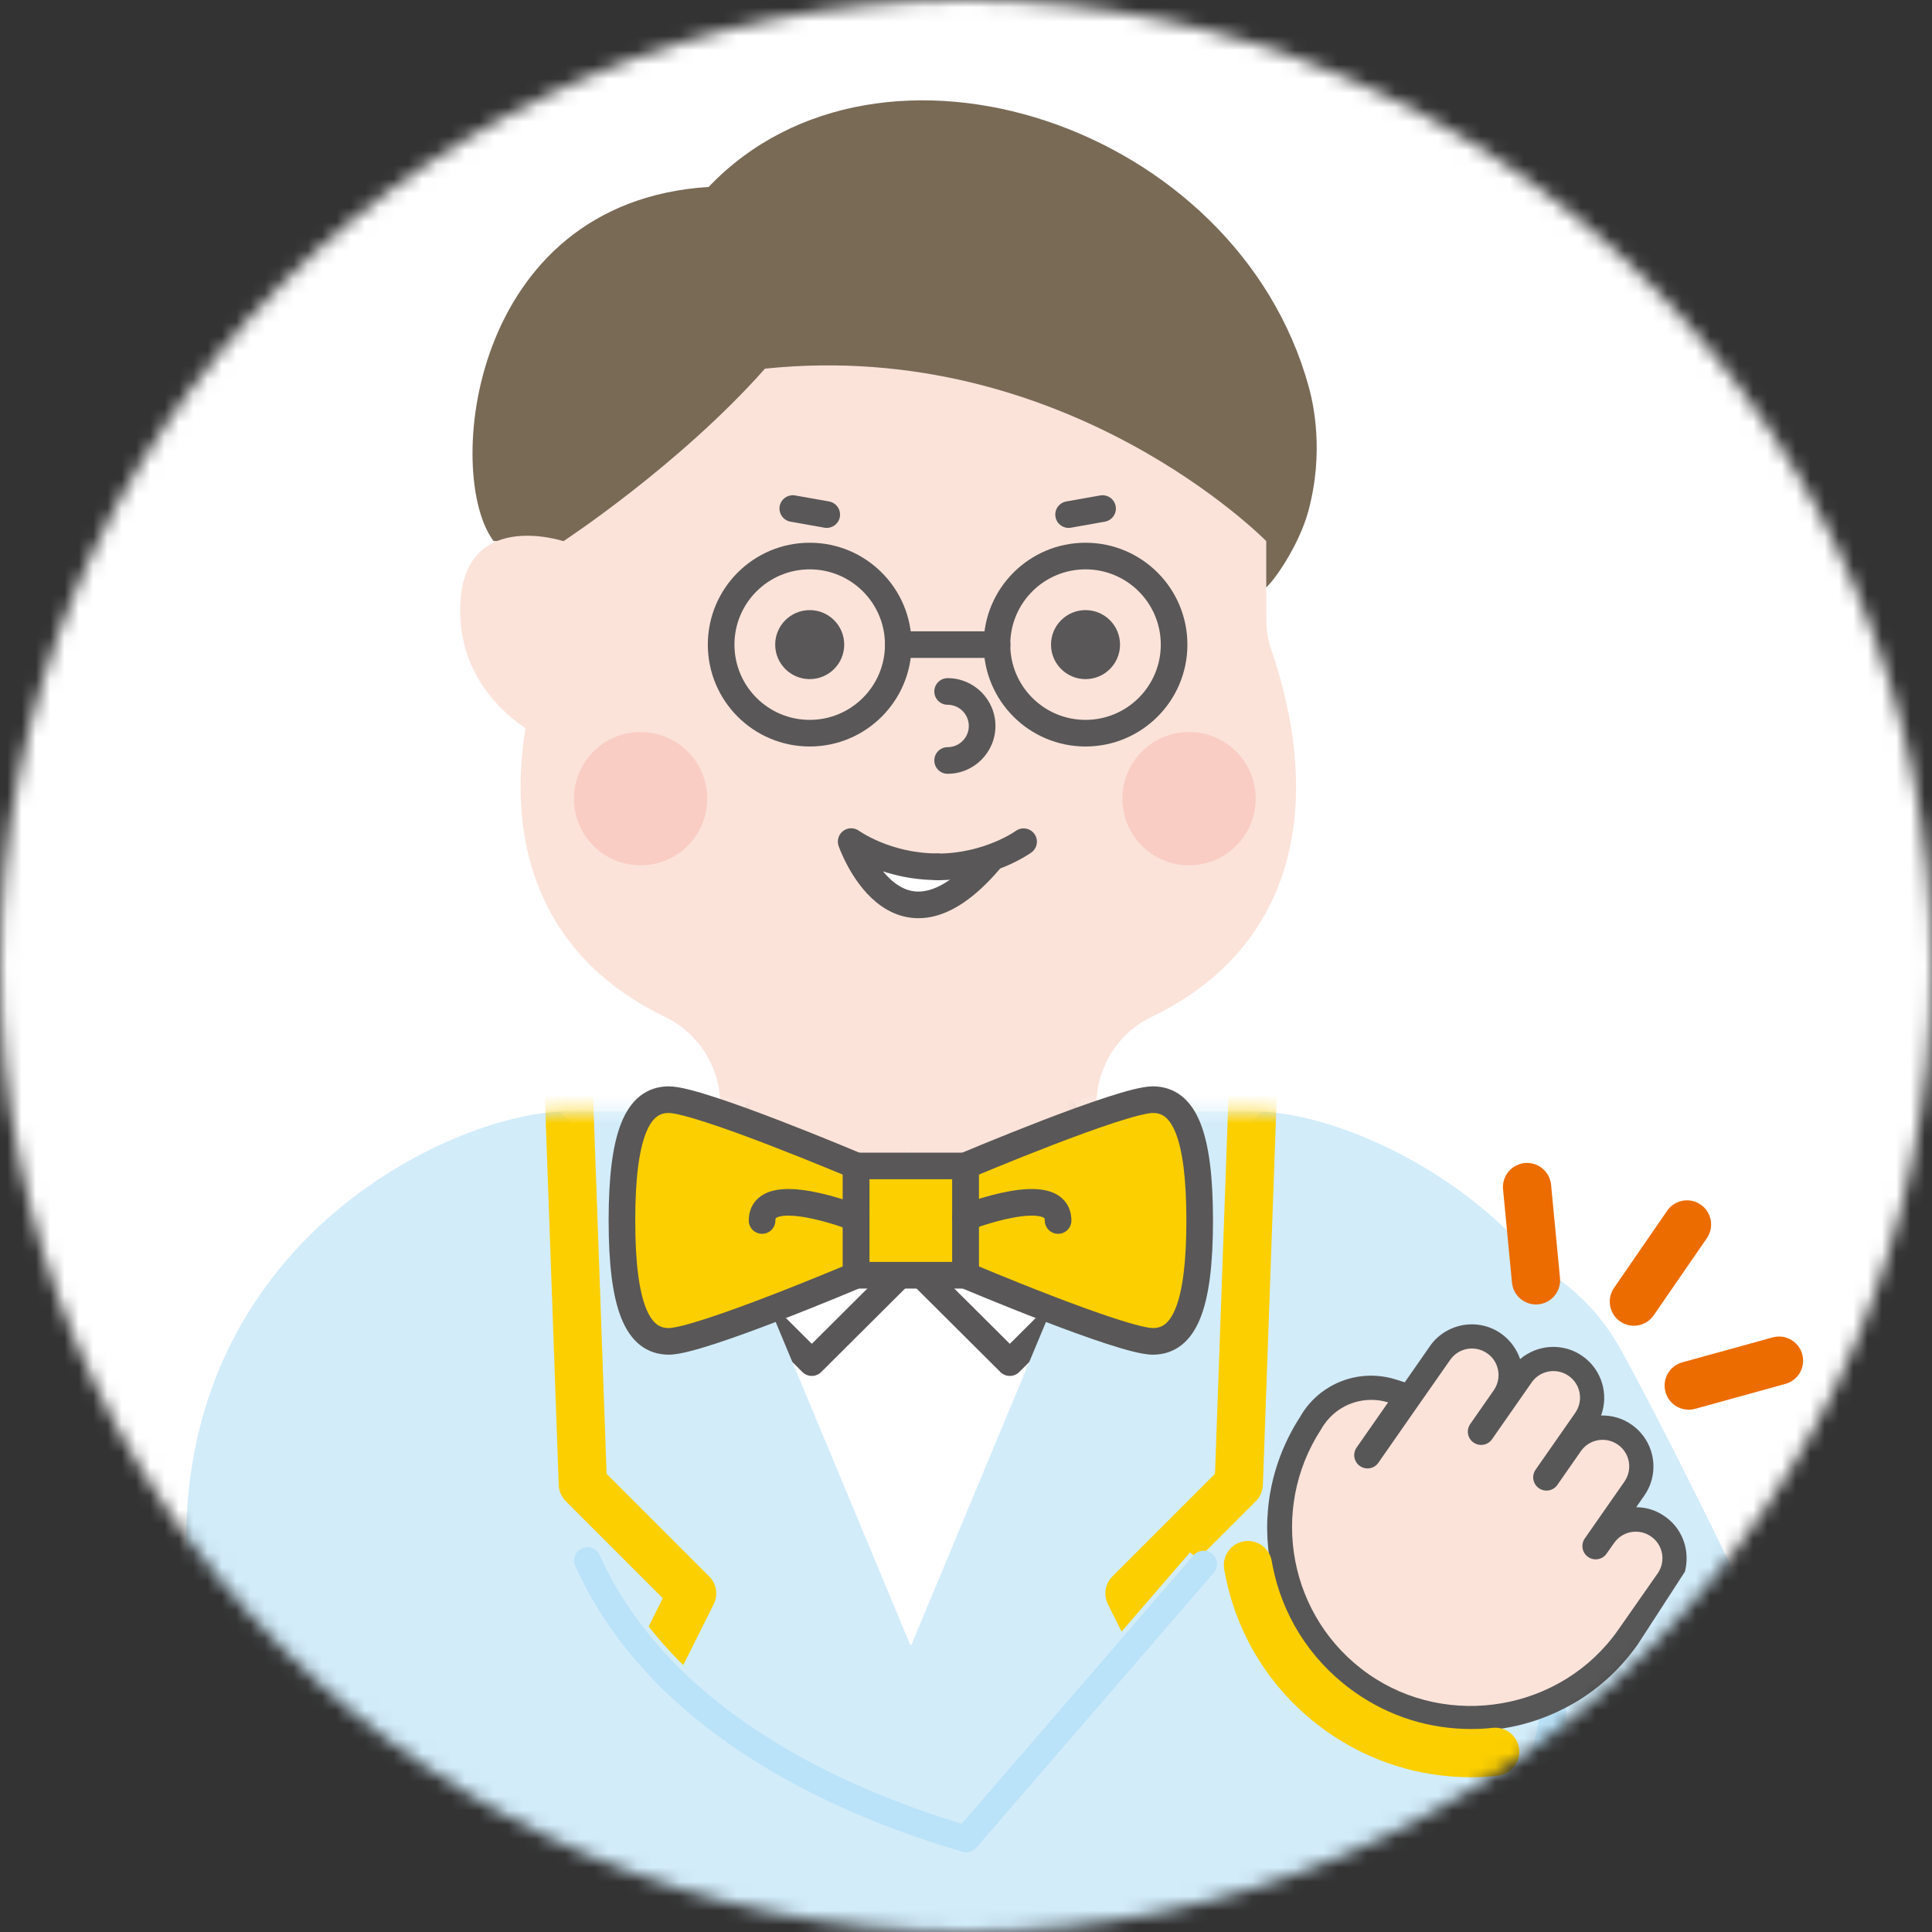 <svg width="135" height="135" viewBox="0 0 135 135" fill="none" xmlns="http://www.w3.org/2000/svg">
<rect x="0" y="0" width="135" height="135" fill="#333333" stroke="none"/>
<mask id="mask0_455_3262" style="mask-type:alpha" maskUnits="userSpaceOnUse" x="0" y="0" width="135" height="135">
<circle cx="67.5" cy="67.5" r="67.5" fill="#D9D9D9"/>
</mask>
<g mask="url(#mask0_455_3262)">
<rect width="135" height="135" fill="white"/>
<path d="M92.694 88.334C99.938 84.375 108.992 86.937 113.109 94.038L113.301 94.379L114.065 95.794C117.976 103.11 123.205 113.967 127.439 122.947C129.728 127.803 131.781 132.225 133.261 135.432C134.001 137.037 134.6 138.339 135.014 139.243C135.221 139.695 135.382 140.047 135.491 140.287C135.546 140.407 135.589 140.5 135.617 140.562C135.631 140.593 135.642 140.617 135.65 140.634C135.653 140.642 135.656 140.649 135.658 140.653C135.659 140.655 135.66 140.657 135.66 140.658L135.661 140.66C135.652 140.665 135.3 140.825 121.842 146.954L135.662 140.661C137.593 144.901 137.47 149.793 135.329 153.931L118.953 185.582C115.1 193.03 105.938 195.945 98.489 192.092C91.041 188.238 88.126 179.075 91.98 171.627L104.946 146.564C103.58 143.611 101.856 139.902 99.969 135.899C95.7 126.845 90.787 116.672 87.322 110.187L86.649 108.941L86.466 108.594C82.714 101.294 85.449 92.292 92.694 88.334Z" fill="#D2ECFA"/>
<path d="M63.465 89.539V23.359H88.477V43.237C88.477 43.988 88.596 44.731 88.844 45.437C91.173 52.277 91.136 58.438 88.734 63.252C87.065 66.589 84.287 69.212 80.473 71.055C78.107 72.192 76.613 74.585 76.613 77.207V89.539H63.474H63.465Z" fill="#FBE3DA"/>
<path d="M83.086 60.465C85.658 60.465 87.743 58.379 87.743 55.807C87.743 53.234 85.658 51.149 83.086 51.149C80.513 51.149 78.428 53.234 78.428 55.807C78.428 58.379 80.513 60.465 83.086 60.465Z" fill="#F9CDC4"/>
<path d="M50.326 89.539V77.207C50.326 74.585 48.822 72.192 46.466 71.055C42.652 69.212 39.864 66.589 38.205 63.252C35.803 58.438 35.766 52.286 38.095 45.437C38.333 44.731 38.462 43.988 38.462 43.237V23.359H63.474V89.539H50.335H50.326Z" fill="#FBE3DA"/>
<path d="M56.579 47.454C57.911 47.454 58.99 46.375 58.99 45.043C58.99 43.711 57.911 42.632 56.579 42.632C55.247 42.632 54.167 43.711 54.167 45.043C54.167 46.375 55.247 47.454 56.579 47.454Z" fill="#595757"/>
<path d="M75.852 47.454C77.184 47.454 78.263 46.375 78.263 45.043C78.263 43.711 77.184 42.632 75.852 42.632C74.52 42.632 73.44 43.711 73.44 45.043C73.44 46.375 74.52 47.454 75.852 47.454Z" fill="#595757"/>
<path d="M67.697 50.727C67.697 49.912 67.031 49.246 66.216 49.246C65.702 49.246 65.286 48.83 65.286 48.316C65.286 47.803 65.702 47.386 66.216 47.386C68.059 47.386 69.557 48.884 69.557 50.727C69.557 52.57 68.059 54.069 66.216 54.069C65.702 54.069 65.286 53.653 65.286 53.139C65.286 52.626 65.702 52.209 66.216 52.209C67.031 52.209 67.697 51.543 67.697 50.727Z" fill="#595757"/>
<path d="M55.465 34.607L55.559 34.619L57.933 35.041L58.026 35.062C58.48 35.191 58.77 35.645 58.686 36.119C58.602 36.593 58.173 36.92 57.703 36.885L57.608 36.873L55.233 36.451L55.141 36.43C54.687 36.301 54.396 35.846 54.48 35.372C54.565 34.898 54.995 34.572 55.465 34.607Z" fill="#595757"/>
<path d="M76.975 34.607C77.445 34.572 77.874 34.898 77.959 35.372C78.049 35.878 77.712 36.361 77.206 36.451L74.832 36.873C74.326 36.963 73.843 36.625 73.753 36.119C73.663 35.614 74 35.131 74.506 35.041L76.881 34.619L76.975 34.607Z" fill="#595757"/>
<path d="M61.838 45.042C61.838 42.138 59.483 39.784 56.579 39.784C53.675 39.784 51.32 42.138 51.32 45.042C51.32 47.947 53.674 50.302 56.579 50.302C59.483 50.302 61.838 47.947 61.838 45.042ZM63.698 45.042C63.698 48.974 60.51 52.162 56.579 52.162C52.647 52.161 49.46 48.974 49.46 45.042C49.461 41.111 52.647 37.925 56.579 37.924C60.51 37.924 63.697 41.111 63.698 45.042Z" fill="#595757"/>
<path d="M81.111 45.042C81.111 42.138 78.756 39.784 75.851 39.784C72.947 39.784 70.593 42.138 70.593 45.042C70.593 47.947 72.947 50.302 75.851 50.302C78.756 50.302 81.111 47.947 81.111 45.042ZM82.971 45.042C82.971 48.974 79.783 52.162 75.851 52.162C71.92 52.161 68.733 48.974 68.733 45.042C68.733 41.111 71.92 37.925 75.851 37.924C79.783 37.924 82.97 41.111 82.971 45.042Z" fill="#595757"/>
<path d="M69.672 44.113L69.767 44.118C70.236 44.166 70.602 44.561 70.602 45.043C70.602 45.525 70.236 45.92 69.767 45.968L69.672 45.973H62.768C62.254 45.973 61.838 45.557 61.838 45.043C61.838 44.529 62.254 44.113 62.768 44.113H69.672Z" fill="#595757"/>
<path d="M49.519 13.062C32.722 14.126 31.044 33.279 34.492 37.809H39.379C39.379 37.809 47.484 32.5 53.453 25.761C74.541 23.57 88.477 37.809 88.477 37.809V41.045C89.073 40.532 90.76 38.093 91.402 35.782C92.567 31.556 91.742 28.09 91.457 27.054C86.433 8.698 61.521 0.464 49.519 13.062Z" fill="#796A56"/>
<path d="M39.379 37.818V52.277C39.379 52.277 32.154 49.865 32.154 42.641C32.154 35.416 39.379 37.818 39.379 37.818Z" fill="#FBE3DA"/>
<path d="M44.761 60.465C47.333 60.465 49.418 58.379 49.418 55.807C49.418 53.234 47.333 51.149 44.761 51.149C42.188 51.149 40.103 53.234 40.103 55.807C40.103 58.379 42.188 60.465 44.761 60.465Z" fill="#F9CDC4"/>
<path d="M65.5 60.566C61.888 60.566 59.476 58.805 59.476 58.805C59.476 58.805 62.575 67.791 69.122 60.153" fill="white"/>
<path d="M58.923 58.057C59.25 57.816 59.695 57.815 60.023 58.054C60.025 58.056 60.029 58.057 60.035 58.061C60.047 58.07 60.069 58.084 60.099 58.104C60.159 58.143 60.253 58.203 60.379 58.277C60.63 58.424 61.008 58.624 61.492 58.827C62.462 59.231 63.844 59.635 65.5 59.635C66.013 59.635 66.43 60.052 66.43 60.566C66.43 61.047 66.064 61.443 65.595 61.491L65.5 61.495L65.137 61.49C63.814 61.45 62.652 61.197 61.705 60.888C61.923 61.155 62.165 61.406 62.429 61.62C63.07 62.14 63.801 62.419 64.678 62.251C65.598 62.075 66.847 61.377 68.416 59.547C68.75 59.157 69.337 59.112 69.727 59.447C70.117 59.781 70.162 60.368 69.828 60.758C68.123 62.747 66.53 63.79 65.028 64.078C63.483 64.373 62.211 63.838 61.258 63.066C60.327 62.311 59.666 61.307 59.246 60.534C59.032 60.141 58.872 59.791 58.765 59.538C58.712 59.412 58.671 59.308 58.643 59.235C58.629 59.198 58.619 59.168 58.611 59.147C58.607 59.136 58.603 59.128 58.601 59.121C58.6 59.118 58.599 59.115 58.598 59.113L58.597 59.111V59.109C58.465 58.725 58.597 58.298 58.923 58.057Z" fill="#595757"/>
<path d="M70.976 58.063C71.391 57.761 71.973 57.851 72.276 58.266C72.579 58.68 72.487 59.263 72.073 59.565L71.182 58.346C71.262 58.455 71.371 58.605 71.524 58.814L72.072 59.566L72.07 59.567C72.069 59.568 72.068 59.569 72.067 59.57C72.064 59.572 72.061 59.574 72.057 59.577C72.05 59.582 72.039 59.589 72.027 59.598C72.002 59.615 71.968 59.638 71.925 59.666C71.839 59.723 71.717 59.801 71.56 59.892C71.247 60.075 70.795 60.315 70.225 60.553C69.086 61.028 67.457 61.505 65.501 61.505C64.987 61.505 64.571 61.089 64.571 60.575C64.571 60.062 64.987 59.644 65.501 59.644C67.156 59.644 68.539 59.241 69.509 58.836C69.993 58.634 70.37 58.433 70.622 58.286C70.747 58.213 70.842 58.153 70.902 58.113C70.932 58.093 70.953 58.079 70.965 58.07C70.97 58.067 70.974 58.065 70.976 58.063Z" fill="#595757"/>
<path d="M114.297 107.757C114.297 86.073 95.024 77.674 87.799 77.674H75.696C75.696 88.53 63.676 88.484 63.648 88.484C63.621 88.484 51.6 88.53 51.6 77.674H39.498C32.273 77.674 13 86.073 13 107.757C13 129.441 20.225 186.829 20.225 186.829L14.036 268H113.261L107.072 186.829C107.072 186.829 114.297 129.441 114.297 107.757Z" fill="#D2ECFA"/>
<path d="M77.979 84.909H50.693V114.918H77.979V84.909Z" fill="white"/>
<mask id="mask1_455_3262" style="mask-type:luminance" maskUnits="userSpaceOnUse" x="13" y="77" width="102" height="191">
<path d="M114.297 107.757C114.297 86.073 95.024 77.674 87.799 77.674H75.696C75.696 88.53 63.676 88.484 63.648 88.484C63.621 88.484 51.6 88.53 51.6 77.674H39.498C32.273 77.674 13 86.073 13 107.757C13 129.441 20.225 186.829 20.225 186.829L14.036 268H113.261L107.072 186.829C107.072 186.829 114.297 129.441 114.297 107.757Z" fill="white"/>
</mask>
<g mask="url(#mask1_455_3262)">
<path d="M74.339 77.674L56.726 95.214L39.113 77.674L56.726 60.135L74.339 77.674Z" fill="white"/>
<path d="M88.175 77.674L70.561 95.214L52.948 77.674L70.561 60.135L88.175 77.674Z" fill="white"/>
<path d="M73.683 77.015C74.047 76.653 74.636 76.654 74.998 77.018C75.361 77.382 75.359 77.971 74.995 78.333L57.382 95.873C57.019 96.235 56.432 96.234 56.069 95.872L51.21 91.032C50.846 90.669 50.845 90.08 51.207 89.716C51.57 89.352 52.159 89.352 52.523 89.714L56.726 93.901L73.683 77.015Z" fill="#595757"/>
<path d="M52.289 77.018C52.629 76.677 53.168 76.654 53.534 76.952L53.605 77.015L70.561 93.901L74.765 89.714C75.129 89.352 75.718 89.352 76.08 89.716C76.443 90.08 76.441 90.669 76.077 91.032L71.218 95.873C70.855 96.234 70.268 96.235 69.905 95.874L52.292 78.333L52.228 78.263C51.929 77.898 51.95 77.359 52.289 77.018Z" fill="#595757"/>
</g>
<mask id="mask2_455_3262" style="mask-type:luminance" maskUnits="userSpaceOnUse" x="13" y="77" width="102" height="191">
<path d="M114.297 107.757C114.297 86.073 95.024 77.674 87.799 77.674H75.696C75.696 88.53 63.676 88.484 63.648 88.484C63.621 88.484 51.6 88.53 51.6 77.674H39.498C32.273 77.674 13 86.073 13 107.757C13 129.441 20.225 186.829 20.225 186.829L14.036 268H113.261L107.072 186.829C107.072 186.829 114.297 129.441 114.297 107.757Z" fill="white"/>
</mask>
<g mask="url(#mask2_455_3262)">
<path d="M81.106 77.51L53.819 142.993L82.197 117.889L78.923 111.342L86.561 103.705L87.652 73.145L81.106 77.51Z" fill="#D2ECFA"/>
<path d="M86.718 71.743C87.244 71.392 87.922 71.365 88.474 71.674C89.026 71.982 89.359 72.574 89.336 73.206L88.245 103.765C88.23 104.191 88.054 104.595 87.753 104.896L80.974 111.675L83.704 117.135C84.045 117.818 83.885 118.645 83.314 119.151L54.935 144.255C54.347 144.775 53.479 144.82 52.84 144.364C52.201 143.907 51.962 143.069 52.264 142.344L79.55 76.861C79.678 76.554 79.894 76.292 80.171 76.107L86.718 71.743ZM82.465 78.628L58.195 136.872L80.11 117.484L77.416 112.096C77.092 111.448 77.22 110.664 77.732 110.151L84.9 102.981L85.85 76.371L82.465 78.628Z" fill="#D2ECFA"/>
<path d="M87.712 71.462C88.642 71.495 89.369 72.276 89.336 73.206L88.245 103.765C88.23 104.191 88.054 104.595 87.753 104.896L80.974 111.675L83.704 117.136C84.045 117.818 83.885 118.645 83.313 119.151L54.935 144.255C54.238 144.871 53.174 144.806 52.557 144.109C51.941 143.412 52.006 142.348 52.703 141.731L80.11 117.484L77.416 112.097C77.092 111.448 77.219 110.664 77.732 110.151L84.9 102.981L85.968 73.085L85.983 72.913C86.1 72.067 86.84 71.431 87.712 71.462Z" fill="#FCCF00"/>
<mask id="mask3_455_3262" style="mask-type:luminance" maskUnits="userSpaceOnUse" x="27" y="59" width="49" height="78">
<path d="M75.338 93.885L57.157 136.41L27.798 125.526L32.163 61.134L67.948 59.988L75.338 93.885Z" fill="white"/>
</mask>
<g mask="url(#mask3_455_3262)">
<path d="M46.181 77.51L73.468 142.993L45.09 117.889L48.364 111.342L40.726 103.705L39.635 73.145L46.181 77.51Z" fill="#D2ECFA"/>
<path d="M38.814 71.674C39.366 71.366 40.044 71.392 40.57 71.743L47.117 76.107L47.217 76.18C47.446 76.358 47.625 76.593 47.737 76.861L75.023 142.344C75.325 143.069 75.086 143.907 74.448 144.364C73.809 144.82 72.94 144.775 72.352 144.255L43.974 119.151C43.402 118.645 43.242 117.818 43.583 117.135L46.313 111.675L39.535 104.896C39.233 104.595 39.058 104.191 39.042 103.765L37.952 73.206C37.929 72.574 38.262 71.982 38.814 71.674ZM42.386 102.982L49.555 110.151C50.068 110.664 50.195 111.448 49.87 112.096L47.176 117.484L69.091 136.872L44.822 78.628L41.436 76.371L42.386 102.982Z" fill="#D2ECFA"/>
<path d="M39.575 71.462C40.446 71.431 41.187 72.067 41.304 72.913L41.319 73.085L42.386 102.982L49.555 110.151C50.068 110.664 50.195 111.448 49.87 112.097L47.176 117.484L74.584 141.731L74.707 141.851C75.287 142.479 75.308 143.456 74.73 144.109C74.152 144.763 73.18 144.861 72.487 144.363L72.352 144.255L43.974 119.151C43.402 118.645 43.242 117.818 43.583 117.136L46.313 111.675L39.534 104.896C39.233 104.595 39.057 104.191 39.042 103.765L37.951 73.206L37.953 73.033C38.009 72.181 38.703 71.493 39.575 71.462Z" fill="#FCCF00"/>
</g>
</g>
<path d="M59.825 89.108C59.825 89.108 48.914 93.729 46.732 93.729C44.55 93.729 43.459 91.29 43.459 85.284C43.459 79.279 44.55 76.84 46.732 76.84C48.914 76.84 59.825 81.461 59.825 81.461V89.099V89.108Z" fill="#FCCF00"/>
<path d="M46.732 75.91C47.127 75.91 47.631 76.008 48.146 76.136C48.683 76.27 49.311 76.458 49.986 76.678C51.339 77.119 52.925 77.703 54.431 78.282C55.94 78.863 57.379 79.443 58.439 79.878C58.97 80.096 59.407 80.278 59.711 80.404C59.862 80.468 59.981 80.518 60.062 80.552C60.103 80.569 60.134 80.582 60.155 80.591C60.166 80.596 60.174 80.599 60.179 80.601L60.187 80.605L60.311 80.668C60.584 80.835 60.755 81.135 60.755 81.461V89.108C60.755 89.434 60.584 89.733 60.311 89.901L60.187 89.964L60.179 89.968C60.174 89.97 60.166 89.973 60.155 89.978C60.134 89.987 60.103 90 60.062 90.017C59.981 90.051 59.862 90.101 59.711 90.164C59.407 90.291 58.97 90.473 58.439 90.691C57.379 91.125 55.94 91.706 54.431 92.286C52.925 92.866 51.339 93.45 49.986 93.891C49.311 94.111 48.683 94.299 48.146 94.433C47.631 94.561 47.127 94.659 46.732 94.659C46 94.659 45.314 94.449 44.724 93.985C44.149 93.531 43.726 92.883 43.414 92.105C42.799 90.572 42.529 88.311 42.529 85.284C42.529 82.258 42.799 79.997 43.414 78.464C43.726 77.685 44.149 77.037 44.724 76.584C45.314 76.12 46 75.91 46.732 75.91ZM44.388 85.284C44.388 88.263 44.664 90.225 45.14 91.412C45.374 91.994 45.633 92.332 45.876 92.524C46.104 92.704 46.374 92.799 46.732 92.799C46.883 92.799 47.197 92.752 47.696 92.628C48.174 92.509 48.756 92.335 49.41 92.122C50.717 91.697 52.268 91.126 53.763 90.551C55.255 89.977 56.68 89.401 57.733 88.969C58.205 88.776 58.601 88.611 58.895 88.489V82.079C58.601 81.957 58.205 81.793 57.733 81.6C56.68 81.168 55.255 80.593 53.763 80.019C52.268 79.444 50.717 78.872 49.41 78.447C48.756 78.234 48.173 78.06 47.696 77.941C47.197 77.816 46.883 77.77 46.732 77.77C46.374 77.77 46.104 77.865 45.876 78.045C45.633 78.237 45.374 78.575 45.14 79.156C44.664 80.344 44.388 82.306 44.388 85.284Z" fill="#595757"/>
<path d="M67.462 89.108C67.462 89.108 78.373 93.729 80.555 93.729C82.737 93.729 83.828 91.29 83.828 85.284C83.828 79.279 82.737 76.84 80.555 76.84C78.373 76.84 67.462 81.461 67.462 81.461V89.099V89.108Z" fill="#FCCF00"/>
<path d="M82.899 85.284C82.899 82.306 82.623 80.344 82.147 79.156C81.913 78.575 81.655 78.237 81.411 78.045C81.183 77.865 80.913 77.77 80.555 77.77C80.404 77.77 80.09 77.816 79.591 77.941C79.114 78.06 78.531 78.234 77.877 78.447C76.57 78.872 75.019 79.444 73.525 80.019C72.033 80.593 70.607 81.168 69.554 81.6C69.082 81.793 68.686 81.957 68.392 82.079V88.489C68.686 88.611 69.082 88.776 69.554 88.969C70.607 89.401 72.033 89.977 73.525 90.551C75.019 91.126 76.57 91.697 77.877 92.122C78.531 92.335 79.114 92.509 79.591 92.628C80.09 92.752 80.404 92.799 80.555 92.799C80.913 92.799 81.183 92.704 81.411 92.524C81.655 92.332 81.913 91.994 82.147 91.412C82.623 90.225 82.899 88.263 82.899 85.284ZM84.758 85.284C84.758 88.311 84.488 90.572 83.873 92.105C83.561 92.883 83.138 93.531 82.563 93.985C81.973 94.449 81.287 94.659 80.555 94.659C80.16 94.659 79.656 94.561 79.141 94.433C78.604 94.299 77.976 94.111 77.301 93.891C75.949 93.45 74.362 92.866 72.856 92.286C71.347 91.706 69.909 91.125 68.848 90.691C68.317 90.473 67.881 90.291 67.576 90.164C67.425 90.101 67.306 90.051 67.225 90.017C67.184 90 67.153 89.987 67.132 89.978C67.122 89.973 67.113 89.97 67.108 89.968L67.1 89.964C66.756 89.819 66.532 89.481 66.532 89.108V81.461C66.532 81.088 66.756 80.75 67.1 80.605L67.108 80.601C67.113 80.599 67.122 80.596 67.132 80.591C67.153 80.582 67.184 80.569 67.225 80.552C67.306 80.518 67.425 80.468 67.576 80.404C67.881 80.278 68.317 80.096 68.848 79.878C69.909 79.443 71.347 78.863 72.856 78.282C74.362 77.703 75.949 77.119 77.301 76.678C77.976 76.458 78.604 76.27 79.141 76.136C79.656 76.008 80.16 75.91 80.555 75.91C81.287 75.91 81.973 76.12 82.563 76.584C83.138 77.037 83.561 77.685 83.873 78.464C84.488 79.997 84.758 82.258 84.758 85.284Z" fill="#595757"/>
<path d="M67.463 81.471H59.825V89.108H67.463V81.471Z" fill="#FCCF00"/>
<path d="M67.463 80.541C67.976 80.541 68.392 80.957 68.392 81.471V89.108C68.392 89.622 67.976 90.038 67.463 90.038H59.825C59.311 90.038 58.895 89.622 58.895 89.108V81.471C58.895 80.957 59.311 80.541 59.825 80.541H67.463ZM60.755 88.178H66.533V82.4H60.755V88.178Z" fill="#595757"/>
<path d="M59.386 85.94V85.941L59.385 85.94C59.382 85.939 59.378 85.937 59.373 85.935C59.362 85.931 59.346 85.925 59.324 85.916C59.28 85.9 59.215 85.876 59.132 85.846C58.963 85.786 58.721 85.702 58.429 85.609C57.843 85.422 57.077 85.204 56.324 85.07C55.542 84.93 54.892 84.902 54.482 85.002C54.29 85.049 54.226 85.107 54.214 85.121C54.209 85.126 54.203 85.132 54.198 85.147C54.192 85.164 54.18 85.206 54.18 85.285C54.18 85.798 53.764 86.214 53.251 86.214C52.737 86.214 52.321 85.798 52.321 85.285C52.321 84.746 52.487 84.251 52.844 83.862C53.186 83.491 53.628 83.297 54.042 83.196C54.845 83 55.815 83.089 56.651 83.239C57.516 83.393 58.368 83.636 58.995 83.836C59.311 83.937 59.575 84.028 59.761 84.095C59.853 84.129 59.927 84.156 59.978 84.175C60.004 84.185 60.024 84.192 60.038 84.198C60.045 84.2 60.05 84.203 60.054 84.204C60.056 84.205 60.058 84.206 60.059 84.207H60.06L60.061 84.207L60.148 84.246C60.568 84.461 60.765 84.963 60.591 85.412C60.404 85.89 59.865 86.126 59.386 85.94Z" fill="#595757"/>
<path d="M73.005 85.285C73.005 85.206 72.994 85.164 72.987 85.147C72.982 85.132 72.978 85.126 72.973 85.121C72.96 85.107 72.896 85.049 72.703 85.002C72.293 84.903 71.644 84.93 70.862 85.07C70.109 85.204 69.343 85.422 68.756 85.609C68.465 85.702 68.223 85.786 68.055 85.846C67.971 85.876 67.905 85.9 67.862 85.916C67.84 85.925 67.823 85.931 67.813 85.935C67.808 85.937 67.804 85.939 67.802 85.94C67.801 85.94 67.8 85.941 67.8 85.941C67.322 86.127 66.782 85.89 66.596 85.412C66.41 84.933 66.646 84.394 67.124 84.207L67.391 84.89C67.148 84.266 67.127 84.212 67.125 84.207V84.206H67.127C67.128 84.206 67.13 84.205 67.132 84.204C67.136 84.203 67.142 84.2 67.149 84.198C67.163 84.192 67.183 84.185 67.208 84.175C67.259 84.156 67.333 84.128 67.426 84.095C67.612 84.028 67.875 83.937 68.191 83.836C68.818 83.636 69.67 83.393 70.535 83.239C71.372 83.089 72.34 83 73.144 83.196C73.558 83.297 74.001 83.49 74.342 83.862C74.699 84.25 74.865 84.746 74.865 85.285C74.865 85.798 74.449 86.214 73.936 86.214C73.422 86.214 73.005 85.798 73.005 85.285Z" fill="#595757"/>
<path d="M106.14 128.319L78.782 159.992L70.69 158.953L72.624 143.892L70.928 157.069C70.684 158.952 70.682 158.952 70.679 158.951C70.677 158.951 70.671 158.951 70.667 158.95C70.659 158.949 70.651 158.947 70.642 158.946C70.624 158.944 70.604 158.941 70.582 158.938C70.538 158.933 70.486 158.925 70.426 158.917C70.306 158.9 70.153 158.878 69.971 158.851C69.606 158.795 69.118 158.716 68.523 158.61C67.333 158.399 65.7 158.076 63.737 157.604C59.84 156.668 54.497 155.111 48.683 152.602C37.361 147.716 22.342 138.364 14.516 121.017L42.2 108.526C45.596 116.054 52.71 121.262 60.716 124.718C62.974 125.692 65.154 126.456 67.104 127.053L83.156 108.468L106.14 128.319Z" fill="#D2ECFA"/>
<path d="M103.039 107.251C103.354 106.886 103.889 106.825 104.276 107.095L104.351 107.154L104.638 107.408C110.488 112.721 111.143 121.701 106.134 127.812L105.887 128.105L83.863 153.604C82.426 155.266 80.674 156.557 78.729 157.437L78.728 157.438C76.253 158.553 73.495 158.983 70.729 158.632H70.728C69.969 158.534 62.265 157.478 52.57 153.791C43.185 150.221 31.871 144.161 23.205 134.056L22.375 133.065L22.319 132.989C22.058 132.596 22.134 132.062 22.506 131.757C22.878 131.452 23.416 131.484 23.75 131.816L23.815 131.887L24.618 132.846C33.009 142.63 44.011 148.545 53.232 152.052C62.743 155.67 70.292 156.7 70.964 156.786H70.963C73.234 157.075 75.497 156.762 77.555 155.918L77.964 155.742C79.667 154.972 81.198 153.842 82.456 152.387L104.479 126.889C109.094 121.541 108.586 113.507 103.387 108.785L103.136 108.562L103.067 108.497C102.743 108.154 102.725 107.615 103.039 107.251Z" fill="#BAE2F8"/>
<path d="M40.664 108.193C41.103 107.995 41.614 108.166 41.851 108.573L41.895 108.658L42.137 109.179C47.221 119.764 59.201 125.023 67.206 127.434L83.4 108.681C83.736 108.292 84.323 108.249 84.711 108.585C85.1 108.921 85.144 109.508 84.808 109.897L68.221 129.105C67.983 129.38 67.607 129.491 67.257 129.39C59.205 127.044 46.037 121.601 40.459 109.981L40.2 109.424L40.164 109.335C40.015 108.888 40.226 108.392 40.664 108.193Z" fill="#BAE2F8"/>
<path d="M110.152 118.906C105.339 121.804 99.251 121.602 94.648 118.393C88.331 113.983 86.662 105.483 90.843 99.01C90.925 98.864 91.017 98.717 91.118 98.57C91.576 97.91 92.163 97.36 92.851 96.947C94.244 96.104 95.931 95.902 97.49 96.379L98.159 96.59L99.92 94.059C100.204 93.646 100.571 93.307 101.002 93.05C102.203 92.326 103.734 92.372 104.88 93.179C105.531 93.637 105.98 94.27 106.219 94.967C106.365 94.838 106.521 94.728 106.696 94.627C107.897 93.903 109.428 93.949 110.574 94.756C111.931 95.7 112.426 97.433 111.876 98.909C112.628 98.891 113.38 99.102 114.012 99.551C115.626 100.679 116.02 102.907 114.892 104.511L114.333 105.318C115.039 105.318 115.736 105.538 116.332 105.96C117.111 106.501 117.634 107.317 117.799 108.261C117.891 108.793 117.863 109.316 117.735 109.82L114.462 114.872C113.306 116.523 111.858 117.88 110.143 118.916L110.152 118.906Z" fill="#585757"/>
<path d="M115.388 110.572L115.828 109.948C116.415 109.105 116.213 107.95 115.369 107.363C114.526 106.776 113.37 106.978 112.784 107.821L112.344 108.445L112.261 108.564C111.968 108.986 111.39 109.087 110.968 108.793C110.547 108.5 110.446 107.922 110.739 107.5L110.822 107.381L113.508 103.53C114.095 102.687 113.893 101.532 113.05 100.945C112.206 100.358 111.051 100.56 110.464 101.403L108.905 103.64L108.823 103.76C108.529 104.181 107.952 104.282 107.53 103.989C107.108 103.695 107.007 103.118 107.301 102.696L107.383 102.577L110.07 98.726C110.657 97.882 110.455 96.727 109.611 96.14C108.768 95.553 107.612 95.755 107.026 96.599L104.339 100.45L104.257 100.569C103.963 100.991 103.386 101.091 102.964 100.798C102.542 100.505 102.441 99.927 102.735 99.505L102.817 99.386L104.376 97.149C104.963 96.305 104.761 95.15 103.917 94.563C103.074 93.977 101.919 94.178 101.332 95.022L98.59 98.946L96.317 102.21C96.023 102.632 95.445 102.733 95.024 102.439C94.602 102.146 94.501 101.568 94.795 101.146L96.995 97.992C95.372 97.497 93.548 98.066 92.53 99.533C92.447 99.643 92.374 99.762 92.31 99.881C88.642 105.52 90.073 113.093 95.629 116.981C101.185 120.869 109.116 119.548 113.077 113.882L115.397 110.563L115.388 110.572Z" fill="#FBE3DA"/>
<path d="M86.919 107.701C87.779 107.554 88.598 108.087 88.826 108.91L88.864 109.078L88.925 109.414C89.582 112.769 91.45 115.877 94.415 118.062L94.715 118.277L94.716 118.278C97.09 119.94 99.879 120.816 102.79 120.816C103.304 120.816 103.798 120.791 104.285 120.735L104.457 120.724C105.311 120.713 106.052 121.35 106.151 122.217C106.257 123.142 105.593 123.977 104.669 124.083L104.196 124.129C103.725 124.168 103.257 124.186 102.79 124.186C99.192 124.186 95.728 123.1 92.784 121.039C88.906 118.33 86.459 114.358 85.618 110.062L85.542 109.646L85.521 109.474C85.463 108.622 86.059 107.848 86.919 107.701Z" fill="#FCCF00"/>
<path d="M116.493 84.603C117.021 83.837 118.071 83.644 118.837 84.172C119.603 84.7 119.797 85.749 119.269 86.516L115.556 91.906L115.451 92.044C114.898 92.695 113.931 92.834 113.212 92.339C112.446 91.811 112.253 90.761 112.78 89.995L116.493 84.603Z" fill="#EC6C00"/>
<path d="M106.545 81.269C107.413 81.186 108.19 81.778 108.357 82.615L108.383 82.786L109.006 89.305C109.094 90.231 108.415 91.054 107.489 91.143C106.563 91.231 105.74 90.552 105.651 89.626L105.027 83.107L105.019 82.935C105.024 82.081 105.676 81.352 106.545 81.269Z" fill="#EC6C00"/>
<path d="M123.86 93.453C124.757 93.205 125.686 93.732 125.933 94.629C126.181 95.525 125.654 96.453 124.757 96.701L118.449 98.443C117.552 98.691 116.624 98.164 116.377 97.267C116.129 96.37 116.655 95.443 117.552 95.195L123.86 93.453Z" fill="#EC6C00"/>
</g>
</svg>

